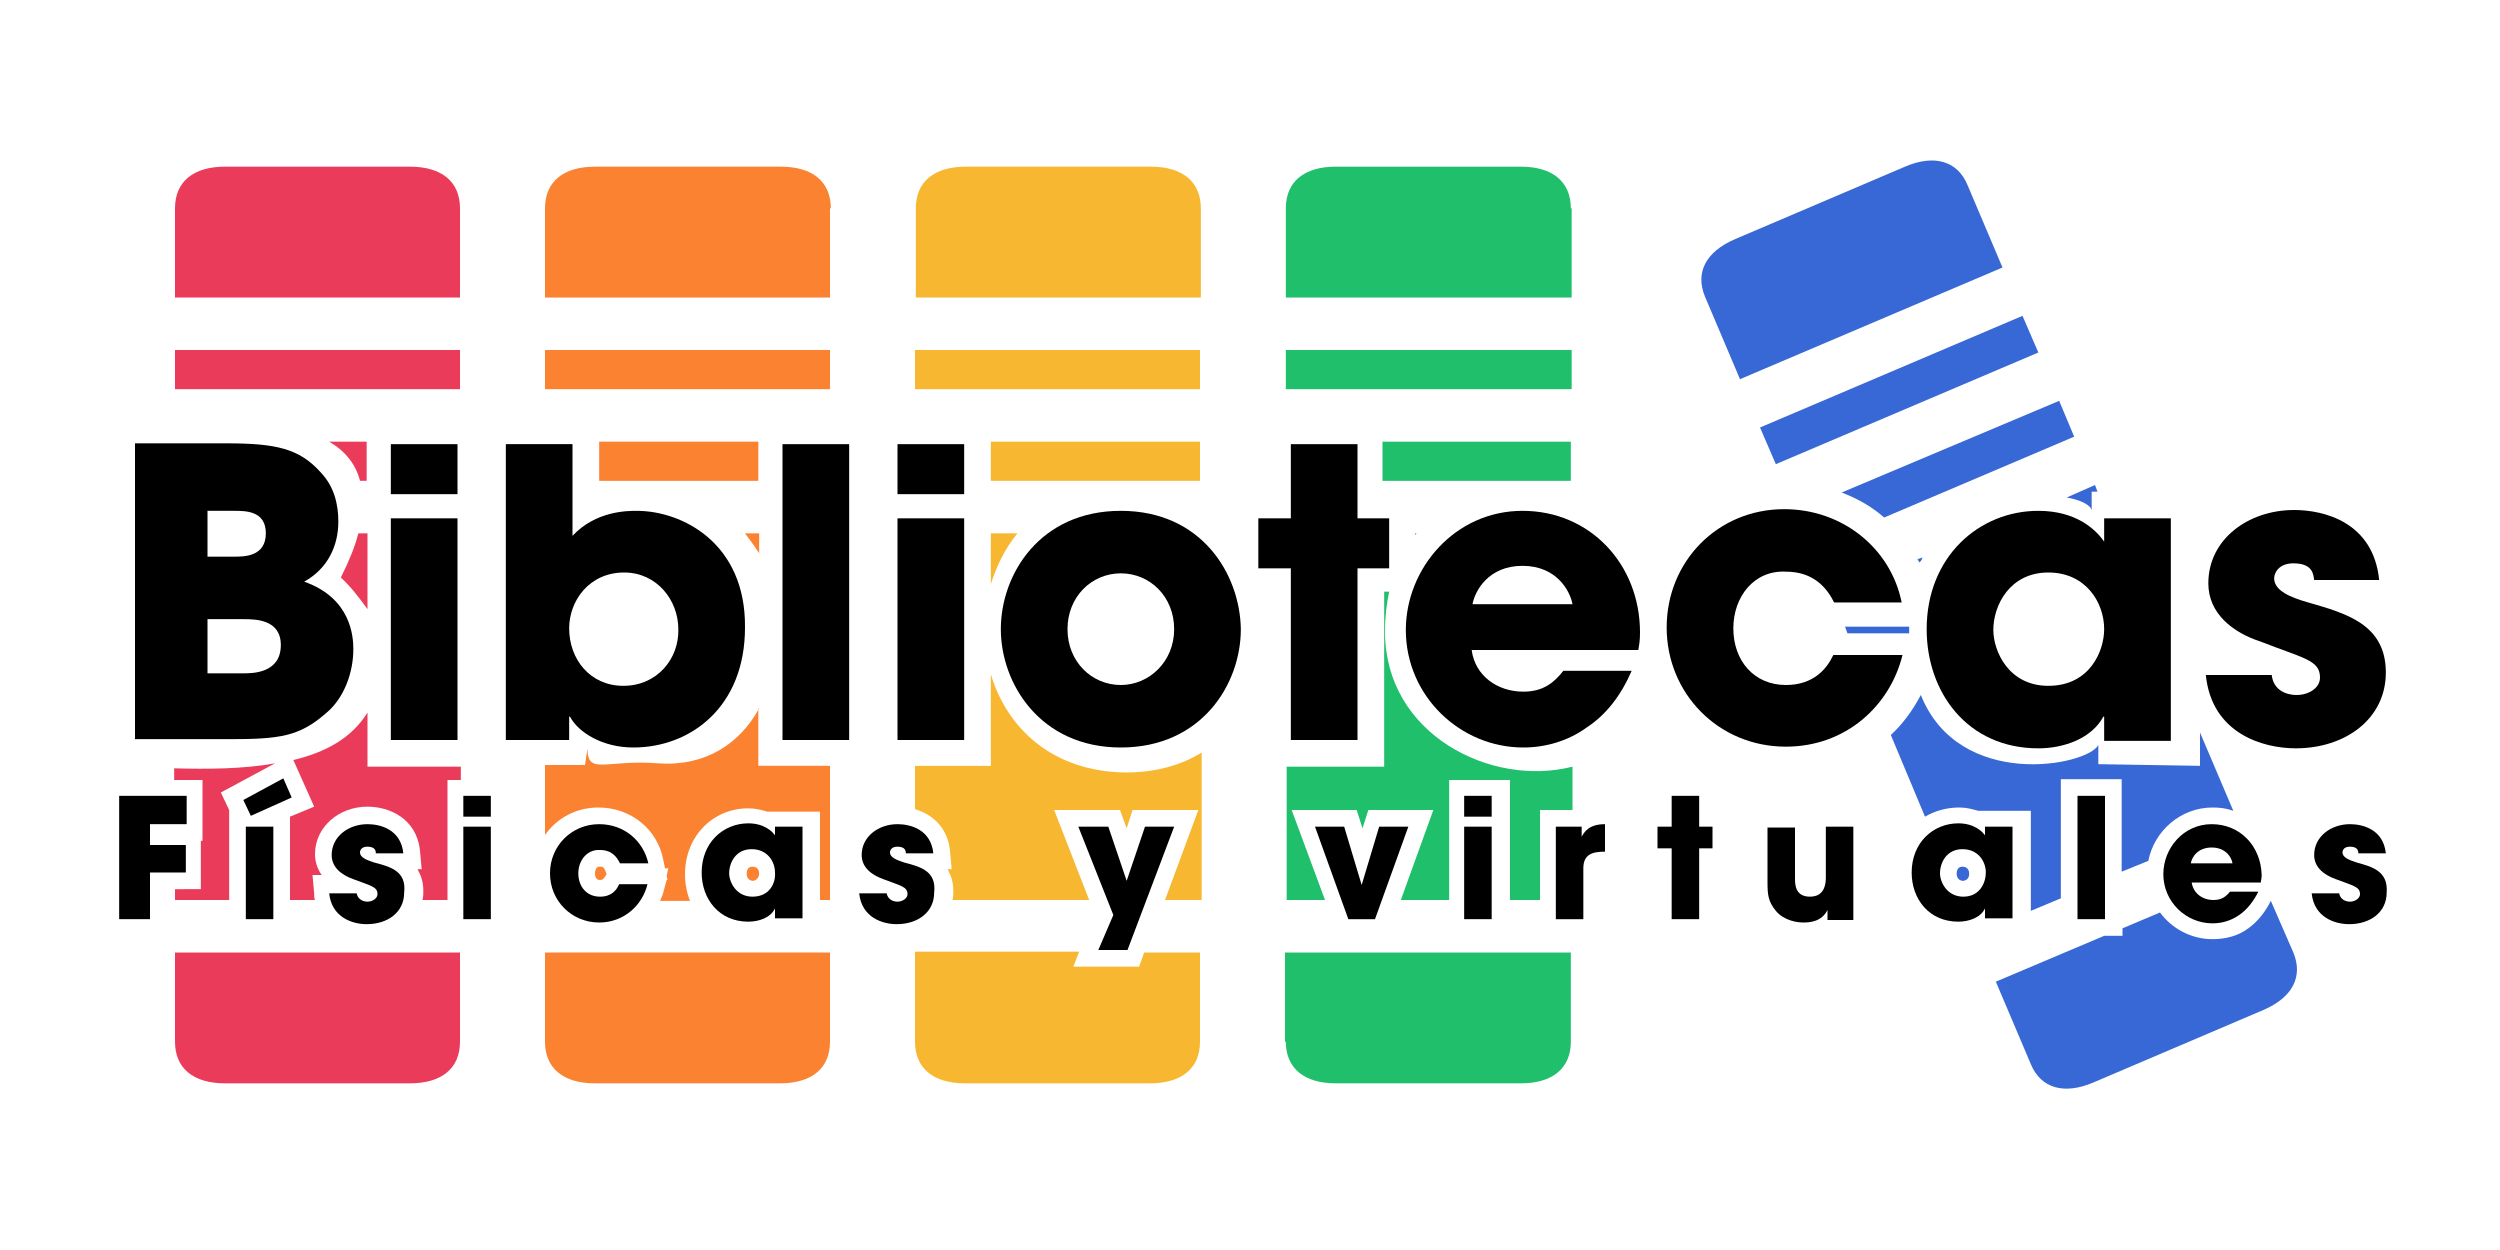 <?xml version="1.0" encoding="utf-8"?>
<!-- Generator: Adobe Illustrator 18.1.1, SVG Export Plug-In . SVG Version: 6.00 Build 0)  -->
<svg version="1.1" id="Layer_1" xmlns="http://www.w3.org/2000/svg" xmlns:xlink="http://www.w3.org/1999/xlink" x="0px" y="0px"
	 viewBox="0 0 300 150" enable-background="new 0 0 300 150" xml:space="preserve">
<g>
	<path fill="#EB3B5A" d="M43.2,57.7h0.8V53h-4.5C41.4,54.1,42.7,55.7,43.2,57.7z"/>
	<path fill="#EB3B5A" d="M55.2,25c0-3.2-2.2-5-6-5H27c-3.8,0-6,1.8-6,5v10.7h34.2V25z"/>
	<path fill="#EB3B5A" d="M44.1,73.1V64H43c-0.4,1.6-1.1,3.3-2.1,5.3C42,70.3,43.1,71.7,44.1,73.1z"/>
	<rect x="21" y="42" fill="#EB3B5A" width="34.2" height="4.7"/>
	<path fill="#EB3B5A" d="M21,125c0,3.2,2.2,5,6,5h22.2c3.8,0,6-1.8,6-5v-10.7H21V125z"/>
	<g>
		<path fill="#EB3B5A" d="M37.7,96.8L34.8,98v10h3c-0.1-0.2-0.1-0.5-0.1-0.8l-0.2-2.2h1.1c-0.5-0.7-0.8-1.6-0.8-2.5
			c0-3.2,2.8-5.7,6.3-5.7c2.6,0,5.9,1.4,6.3,5.3l0.2,2.2h-0.5c0.4,0.7,0.7,1.5,0.7,2.6c0,0.4,0,0.7-0.1,1.1h3v-7.9v-2.8v-3.7h1.6
			v-1.6H44.1v-6.5c-1.9,3.1-5.1,4.8-8.9,5.7L37.7,96.8z"/>
		<path fill="#EB3B5A" d="M27.5,97.2L27.5,97.2l-1-2.1l6.5-3.5c-3.9,0.7-8.1,0.7-12.1,0.6v1.4h3.4v7.3h-0.2v5.8H21v1.3h6.5V97.2z"/>
	</g>
</g>
<g>
	<path fill="#FA8231" d="M91.1,64h-1.7c0.6,0.8,1.2,1.6,1.7,2.4V64z"/>
	<rect x="71.9" y="53" fill="#FA8231" width="19.1" height="4.7"/>
	<path fill="#FA8231" d="M99.7,25c0-3.2-2.2-5-6-5H71.4c-3.8,0-6,1.8-6,5v10.7h34.2V25z"/>
	<rect x="65.4" y="42" fill="#FA8231" width="34.2" height="4.7"/>
	<g>
		<path fill="#FA8231" d="M72.6,105.2l0.2-0.3l-0.2-0.5c-0.2-0.4-0.3-0.4-0.6-0.4l-0.1,0c-0.5,0-0.5,0.8-0.5,0.8
			c0,0.5,0.2,0.8,0.6,0.8C72.3,105.6,72.4,105.5,72.6,105.2z"/>
		<path fill="#FA8231" d="M91.1,85c-2.3,4.2-6.4,7-12.1,6.6c-6.3-0.5-8.5,1.5-8.5-1.8l-0.3,2l-4.8,0v8.4c1.4-2,3.7-3.3,6.4-3.3
			c3.9,0,7.1,2.6,7.8,6.3l0.2,1h0.4l-0.2,0.9l0.1,0.5H80l-0.3,1.1c-0.1,0.5-0.3,1-0.5,1.4h3.6c-0.4-1-0.6-2.1-0.6-3.2
			c0-4.5,3.3-7.9,7.6-7.9c0.9,0,1.6,0.2,2.3,0.4h6.3V108h1.2V91.9h-8.6V85z"/>
		<path fill="#FA8231" d="M91.1,104.8c0-0.2-0.1-0.8-0.8-0.8c-0.7,0-0.7,0.7-0.7,0.9c0,0,0,0.8,0.8,0.8
			C91,105.6,91.1,105,91.1,104.8z"/>
	</g>
	<path fill="#FA8231" d="M65.4,125c0,3.2,2.2,5,6,5h22.2c3.8,0,6-1.8,6-5v-10.7H65.4V125z"/>
</g>
<g>
	<rect x="118.9" y="53" fill="#F7B731" width="25.1" height="4.7"/>
	<path fill="#F7B731" d="M144.1,25c0-3.2-2.2-5-6-5h-22.2c-3.8,0-6,1.8-6,5v10.7h34.2V25z"/>
	<path fill="#F7B731" d="M118.9,64v6.1c0.7-2.2,1.7-4.3,3.2-6.1H118.9z"/>
	<rect x="109.8" y="42" fill="#F7B731" width="34.2" height="4.7"/>
	<path fill="#F7B731" d="M118.9,80.9v11h-9.1v5.2c2,0.6,3.9,2.1,4.2,5l0.2,2.2h-0.5c0.4,0.7,0.7,1.5,0.7,2.6c0,0.4,0,0.7-0.1,1.1
		h16.4l-4.2-10.8h7.9l0.8,2.2l0.7-2.2h7.9l-4,10.8h4.4V90.3c-2.4,1.5-5.5,2.4-9.1,2.4C126.2,92.6,120.8,87.3,118.9,80.9z"/>
	<path fill="#F7B731" d="M136.7,116h-7.9l0.7-1.8h-19.7V125c0,3.2,2.2,5,6,5h22.2c3.8,0,6-1.8,6-5v-10.7h-6.7L136.7,116z"/>
</g>
<g>
	<rect x="165.9" y="53" fill="#20BF6B" width="22.6" height="4.7"/>
	<path fill="#20BF6B" d="M169.8,64v0.2c0.1-0.1,0.1-0.1,0.2-0.2H169.8z"/>
	<path fill="#20BF6B" d="M188.5,25c0-3.2-2.2-5-6-5h-22.2c-3.8,0-6,1.8-6,5v10.7h34.3V25z"/>
	<rect x="154.3" y="42" fill="#20BF6B" width="34.3" height="4.7"/>
	<path fill="#20BF6B" d="M154.3,125c0,3.2,2.2,5,6,5h22.2c3.8,0,6-1.8,6-5v-10.7h-34.3V125z"/>
	<path fill="#20BF6B" d="M155,97.2h7.8l0.7,2.2l0.7-2.2h7.8l-3.9,10.8h5.8v-7.9v-2.8v-3.7h7.3v3.7v2.8v7.9h3.6V97.2h3.9V92
		c-9.8,2.5-22.5-3.9-22.5-16.2c0-1.8,0.2-3.4,0.5-4.8h-0.6v21h-11.7V108h4.6L155,97.2z"/>
</g>
<g>
	<path fill="#3867D6" d="M230.7,66.9l-0.6,0.2c0.1,0.2,0.2,0.3,0.2,0.4C230.5,67.4,230.6,67.2,230.7,66.9z"/>
	<polygon fill="#3867D6" points="221.4,75.2 221.7,76 229.1,76 229.1,75.5 229.1,75.2 	"/>
	<path fill="#3867D6" d="M251,61.3V59l0.7,0l-0.3-0.8l-3.4,1.5C249.8,60,251,60.7,251,61.3z"/>
	<path fill="#3867D6" d="M226.1,62.1l22.8-9.7l-1.8-4.3L221,59.1C222.8,59.8,224.5,60.7,226.1,62.1z"/>
	<polygon fill="#3867D6" points="213.1,55.7 244.6,42.3 242.7,37.9 211.2,51.3 	"/>
	<path fill="#3867D6" d="M208.8,45.5l31.5-13.4l-4.2-9.9c-1.2-2.9-4-3.7-7.5-2.2l-20.4,8.7c-3.5,1.5-4.8,4-3.6,6.9L208.8,45.5z"/>
	<path fill="#3867D6" d="M272.5,108.1c-0.7,1.4-1.6,2.5-2.7,3.3c-1.2,0.9-2.7,1.3-4.3,1.3c-2.6,0-4.9-1.3-6.3-3.2l-4.5,1.9v0.9h-2.2
		l-13,5.5l4.2,9.9c1.2,2.9,4,3.7,7.5,2.2l20.4-8.7c3.5-1.5,4.8-4,3.6-6.9L272.5,108.1z"/>
	<g>
		<path fill="#3867D6" d="M236.3,104.8c0-0.2-0.1-0.8-0.8-0.8c-0.7,0-0.7,0.7-0.7,0.9c0,0,0,0.8,0.8,0.8
			C236.3,105.6,236.3,105,236.3,104.8z"/>
		<path fill="#3867D6" d="M235.1,96.9c0.9,0,1.6,0.2,2.3,0.4h6.3v12l3.6-1.5V93.5h7.3v11.1l3.2-1.3c0.7-3.6,3.9-6.4,7.7-6.4
			c0.9,0,1.7,0.1,2.5,0.4l-4-9.4v4l-12.2-0.2v-2.3c-1.3,2.5-16.7,5.5-21.3-6c-1,1.9-2.2,3.5-3.6,4.8L231,98
			C232.2,97.3,233.6,96.9,235.1,96.9z"/>
	</g>
</g>
<g>
	<path d="M36.5,69.8c2.9-1.6,4.1-4.4,4.1-7.2c0-2.1-0.5-4.2-2.1-5.9c-2.6-2.9-5.4-3.5-11.4-3.5H16.2v35.5h11.3c6,0,8.4-0.3,11.6-3.1
		c2.2-1.8,3.3-4.9,3.3-7.7C42.4,76.5,42.2,71.8,36.5,69.8z M24.9,61.3h3.2c1.4,0,3.8,0,3.8,2.7c0,2.8-2.6,2.8-3.8,2.8h-3.2V61.3z
		 M29.2,80.8h-4.3v-6.5h4.3c1.4,0,4.5,0,4.5,3.1C33.7,80.8,30.3,80.8,29.2,80.8z"/>
	<rect x="46.9" y="62.2" width="8" height="26.6"/>
	<rect x="46.9" y="53.3" width="8" height="6"/>
	<path d="M76.4,61.3c-1.1,0-4.9,0-7.7,3v-11h-8v35.5h7.6V86h0.1c1,1.9,3.9,3.7,7.6,3.7c6.8,0,13.4-4.8,13.4-14.4
		C89.5,65.2,81.9,61.3,76.4,61.3z M74.8,82.3c-4,0-6.5-3.2-6.5-6.9c0-3.3,2.4-6.7,6.6-6.7c3.9,0,6.5,3.3,6.5,6.8
		C81.5,79,78.9,82.3,74.8,82.3z"/>
	<rect x="93.9" y="53.3" width="8" height="35.5"/>
	<rect x="107.7" y="62.2" width="8" height="26.6"/>
	<rect x="107.7" y="53.3" width="8" height="6"/>
	<path d="M134.5,61.3c-9.7,0-14.4,7.6-14.4,14.2c0,6.5,4.7,14.2,14.4,14.2s14.4-7.6,14.4-14.2C148.8,68.9,144.2,61.3,134.5,61.3z
		 M134.5,82.2c-3.5,0-6.4-2.8-6.4-6.7s2.9-6.7,6.4-6.7c3.5,0,6.4,2.8,6.4,6.7S137.9,82.2,134.5,82.2z"/>
	<polygon points="162.9,53.3 154.9,53.3 154.9,62.2 151,62.2 151,68.2 154.9,68.2 154.9,88.8 162.9,88.8 162.9,68.2 166.7,68.2 
		166.7,62.2 162.9,62.2 	"/>
	<path d="M182.7,61.3c-8.1,0-14,6.9-14,14.3c0,7.9,6.5,14.1,14.1,14.1c2.7,0,5.4-0.8,7.6-2.4c2.3-1.5,4.1-3.8,5.4-6.8h-8.2
		c-1.1,1.4-2.4,2.5-4.8,2.5c-3.1,0-5.8-1.9-6.2-5h20c0.1-0.6,0.2-1.1,0.2-2.1C196.8,67.7,190.8,61.3,182.7,61.3z M176.7,72.5
		c0.3-1.6,1.9-4.6,6-4.6s5.7,3,6,4.6H176.7z"/>
	<path d="M214.3,82.2c-3.8,0-6.3-2.9-6.3-6.8c0-3.8,2.5-7,6.3-6.8c3.3,0,4.9,1.9,5.8,3.7h8.1c-1.3-6.5-7.1-11.2-14.1-11.2
		c-8,0-14.1,6.3-14.1,14.2c0,7.9,6.2,14.3,14.3,14.3c7.2,0,12.5-4.9,14-11H220C219.2,80.3,217.6,82.2,214.3,82.2z"/>
	<path d="M252.5,65L252.5,65c-1.1-1.6-3.5-3.7-7.9-3.7c-7.1,0-13.4,5.5-13.4,14.2c0,7.6,4.9,14.3,13.4,14.3c3.1,0,6.4-1.2,7.8-3.8
		h0.1v2.9h8V62.2h-8V65z M245.8,82.3c-4.8,0-6.6-4.2-6.6-6.7c0-3,2-6.9,6.6-6.9c4.5,0,6.7,3.6,6.7,6.8
		C252.5,78.1,250.8,82.3,245.8,82.3z"/>
	<path d="M277,72.3c-2.1-0.6-4.1-1.4-4.1-2.9c0-0.7,0.6-1.8,2.3-1.8c2.4,0,2.4,1.4,2.5,2h7.8c-0.7-7-6.7-8.4-10.2-8.4
		c-5.5,0-10.3,3.5-10.3,8.8c0,3.6,2.9,5.9,6.3,7c5.1,2,7.1,2.2,7.1,4.3c0,1.3-1.4,2.1-2.8,2.1c-0.3,0-2.7,0-3-2.4h-7.9
		c0.7,7,6.8,8.8,10.8,8.8c5.9,0,10.8-3.5,10.8-9.1C286.3,74.9,281.5,73.6,277,72.3z"/>
</g>
<g>
	<polygon points="14.3,110.3 18,110.3 18,104.7 22.3,104.7 22.3,101.4 18,101.4 18,98.9 22.4,98.9 22.4,95.5 14.3,95.5 	"/>
	<rect x="29.5" y="99.2" width="3.3" height="11.1"/>
	<polygon points="29.2,96 30.1,97.9 35,95.7 34,93.4 	"/>
	<path d="M44.9,103.5c-0.9-0.3-1.7-0.6-1.7-1.2c0-0.3,0.2-0.7,0.9-0.7c1,0,1,0.6,1,0.8h3.3c-0.3-2.9-2.8-3.5-4.3-3.5
		c-2.3,0-4.3,1.5-4.3,3.7c0,1.5,1.2,2.4,2.6,2.9c2.1,0.8,2.9,0.9,2.9,1.8c0,0.5-0.6,0.9-1.2,0.9c-0.1,0-1.1,0-1.3-1h-3.3
		c0.3,2.9,2.8,3.7,4.5,3.7c2.5,0,4.5-1.4,4.5-3.8C48.8,104.5,46.8,104,44.9,103.5z"/>
	<rect x="55.6" y="95.5" width="3.3" height="2.5"/>
	<rect x="55.6" y="99.2" width="3.3" height="11.1"/>
	<path d="M72,107.6c-1.6,0-2.6-1.2-2.6-2.8c0-1.6,1.1-2.9,2.6-2.8c1.4,0,2,0.8,2.4,1.6h3.4c-0.6-2.7-2.9-4.7-5.9-4.7
		c-3.3,0-5.9,2.6-5.9,5.9c0,3.3,2.6,5.9,5.9,5.9c3,0,5.2-2.1,5.8-4.6h-3.4C74,106.8,73.4,107.6,72,107.6z"/>
	<path d="M93.1,100.4L93.1,100.4c-0.4-0.7-1.5-1.6-3.3-1.6c-3,0-5.6,2.3-5.6,5.9c0,3.2,2.1,5.9,5.6,5.9c1.3,0,2.7-0.5,3.2-1.6h0v1.2
		h3.3V99.2h-3.3V100.4z M90.3,107.6c-2,0-2.8-1.8-2.8-2.8c0-1.3,0.8-2.9,2.7-2.9c1.9,0,2.8,1.5,2.8,2.8
		C93.1,105.9,92.4,107.6,90.3,107.6z"/>
	<path d="M108.5,103.5c-0.9-0.3-1.7-0.6-1.7-1.2c0-0.3,0.2-0.7,0.9-0.7c1,0,1,0.6,1,0.8h3.3c-0.3-2.9-2.8-3.5-4.3-3.5
		c-2.3,0-4.3,1.5-4.3,3.7c0,1.5,1.2,2.4,2.6,2.9c2.1,0.8,2.9,0.9,2.9,1.8c0,0.5-0.6,0.9-1.2,0.9c-0.1,0-1.1,0-1.3-1h-3.3
		c0.3,2.9,2.8,3.7,4.5,3.7c2.5,0,4.5-1.4,4.5-3.8C112.4,104.5,110.4,104,108.5,103.5z"/>
	<polygon points="135.2,105.7 135.2,105.7 133,99.2 129.4,99.2 133.6,109.8 131.8,114 135.3,114 140.9,99.2 137.4,99.2 	"/>
	<polygon points="163.4,106.2 163.4,106.2 161.3,99.2 157.8,99.2 161.8,110.3 165,110.3 169,99.2 165.5,99.2 	"/>
	<rect x="175.7" y="99.2" width="3.3" height="11.1"/>
	<rect x="175.7" y="95.5" width="3.3" height="2.5"/>
	<path d="M189.8,100.4L189.8,100.4l0-1.2h-3.1v11.1h3.3v-6.1c0-1.7,1.1-2,2.6-2v-3.3C190.6,98.9,190.1,99.9,189.8,100.4z"/>
	<polygon points="203.9,95.5 200.6,95.5 200.6,99.2 198.9,99.2 198.9,101.8 200.6,101.8 200.6,110.3 203.9,110.3 203.9,101.8 
		205.5,101.8 205.5,99.2 203.9,99.2 	"/>
	<path d="M219.1,105.3c0,1.8-0.9,2.3-1.9,2.3c-1.8,0-1.8-1.5-1.8-2.2v-6.1h-3.3v6.6c0,1.5,0.1,2.3,1,3.4c1,1.2,2.6,1.4,3.3,1.4
		c0.8,0,2.2-0.1,2.9-1.5h0v1.2h3.1V99.2h-3.3V105.3z"/>
	<path d="M238.3,100.4L238.3,100.4c-0.4-0.7-1.5-1.6-3.3-1.6c-3,0-5.6,2.3-5.6,5.9c0,3.2,2.1,5.9,5.6,5.9c1.3,0,2.7-0.5,3.2-1.6h0
		v1.2h3.3V99.2h-3.3V100.4z M235.6,107.6c-2,0-2.8-1.8-2.8-2.8c0-1.3,0.8-2.9,2.7-2.9c1.9,0,2.8,1.5,2.8,2.8
		C238.3,105.9,237.6,107.6,235.6,107.6z"/>
	<rect x="249.3" y="95.5" width="3.3" height="14.8"/>
	<path d="M265.4,98.9c-3.4,0-5.8,2.9-5.8,6c0,3.3,2.7,5.9,5.9,5.9c1.1,0,2.2-0.3,3.2-1c0.9-0.6,1.7-1.6,2.3-2.8h-3.4
		c-0.5,0.6-1,1-2,1c-1.3,0-2.4-0.8-2.6-2.1h8.3c0-0.3,0.1-0.4,0.1-0.9C271.3,101.5,268.8,98.9,265.4,98.9z M262.9,103.6
		c0.1-0.7,0.8-1.9,2.5-1.9s2.4,1.2,2.5,1.9H262.9z"/>
	<path d="M282.8,103.5c-0.9-0.3-1.7-0.6-1.7-1.2c0-0.3,0.2-0.7,0.9-0.7c1,0,1,0.6,1,0.8h3.3c-0.3-2.9-2.8-3.5-4.3-3.5
		c-2.3,0-4.3,1.5-4.3,3.7c0,1.5,1.2,2.4,2.6,2.9c2.1,0.8,2.9,0.9,2.9,1.8c0,0.5-0.6,0.9-1.2,0.9c-0.1,0-1.1,0-1.3-1h-3.3
		c0.3,2.9,2.8,3.7,4.5,3.7c2.5,0,4.5-1.4,4.5-3.8C286.6,104.5,284.6,104,282.8,103.5z"/>
</g>
</svg>
